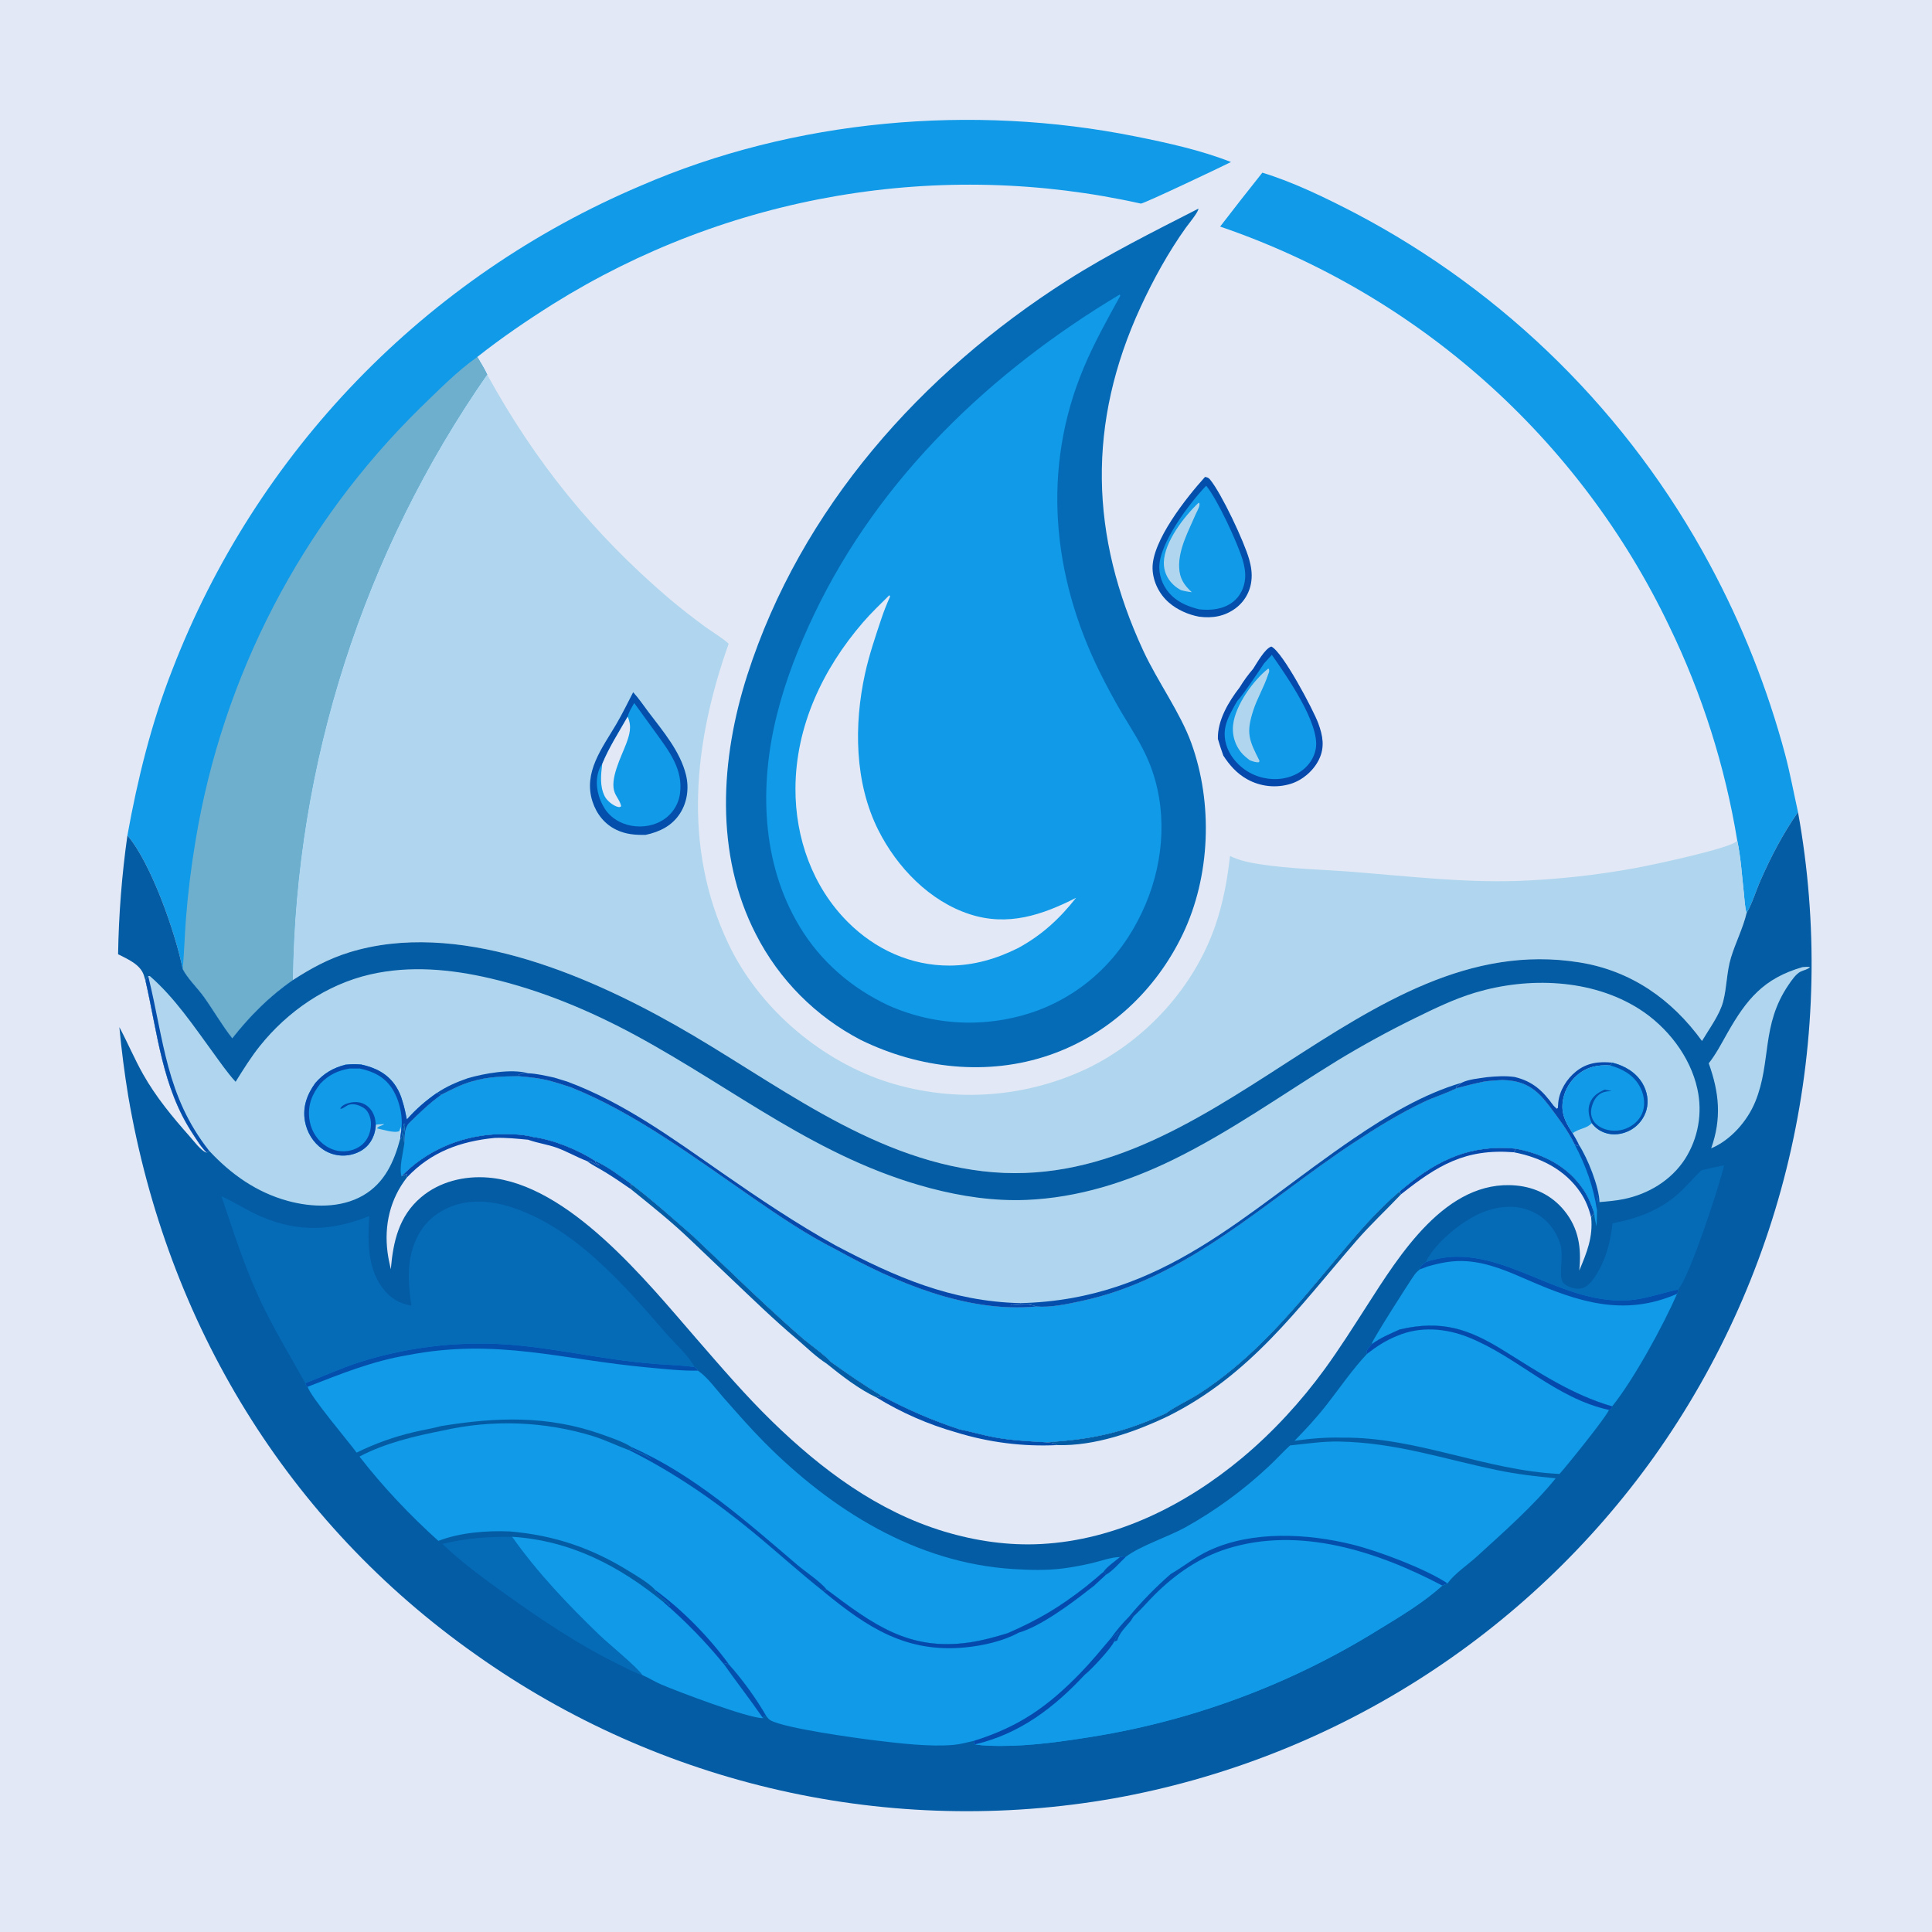 <?xml version="1.0" encoding="UTF-8"?> <svg xmlns="http://www.w3.org/2000/svg" xmlns:xlink="http://www.w3.org/1999/xlink" width="1024" height="1024"><path fill="#E2E8F5" d="M0 0L1024 0L1024 1024L0 1024L0 0Z"></path><path fill="#034FAB" d="M638.687 252.781C639.885 252.971 640.555 253.206 641.356 254.178C647.474 261.605 659.472 287.136 662.112 296.544C663.135 300.19 663.717 303.939 663.268 307.729Q663.209 308.266 663.124 308.8Q663.038 309.333 662.925 309.861Q662.812 310.39 662.672 310.911Q662.532 311.433 662.365 311.947Q662.199 312.461 662.007 312.966Q661.814 313.471 661.596 313.966Q661.379 314.46 661.136 314.943Q660.893 315.425 660.626 315.895Q660.359 316.364 660.068 316.82Q659.777 317.275 659.463 317.715Q659.15 318.155 658.814 318.578Q658.478 319.001 658.121 319.407Q657.764 319.813 657.387 320.199Q657.01 320.586 656.613 320.953Q656.217 321.32 655.802 321.667Q655.388 322.013 654.956 322.338C649.124 326.713 642.625 327.787 635.559 326.859C629.823 325.798 623.939 323.211 619.525 319.361C614.408 314.9 611.105 308.302 610.881 301.484C610.401 286.871 628.898 263.611 638.687 252.781Z"></path><path fill="#109AE7" d="M639.295 257.442C645.148 264.374 655.951 287.789 658.599 296.615C659.567 299.84 660.227 303.259 659.939 306.636C659.533 311.41 657.37 316.024 653.544 318.994C648.399 322.987 641.762 323.671 635.511 322.941C630.247 321.606 625.298 319.705 621.249 315.938C617.109 312.086 614.527 306.569 614.44 300.892C614.243 288.062 630.55 266.576 639.295 257.442Z"></path><path fill="#AFD6EE" d="M635.323 266.437C635.807 266.942 635.795 266.783 635.724 267.769C635.636 269.001 634.314 271.231 633.812 272.409C630.063 281.206 624.615 290.882 624.976 300.709C625.19 306.544 627.555 310.118 631.712 313.883C629.707 313.674 627.88 313.33 625.941 312.778C624.356 311.95 622.948 310.943 621.667 309.686C618.478 306.557 616.739 302.479 616.857 298.001C617.142 287.139 627.838 273.495 635.323 266.437Z"></path><path fill="#0449AB" d="M664.179 354.511C666.129 351.516 670.48 343.673 673.836 342.687C679.832 345.472 696.126 376.352 698.707 383.342C701.11 389.847 702.283 396.005 699.087 402.539C696.171 408.5 690.422 413.489 684.086 415.451Q683.372 415.67 682.649 415.852Q681.925 416.035 681.193 416.181Q680.461 416.326 679.722 416.435Q678.984 416.544 678.241 416.615Q677.498 416.686 676.752 416.72Q676.006 416.754 675.26 416.75Q674.514 416.746 673.768 416.705Q673.023 416.663 672.281 416.584Q671.539 416.505 670.801 416.389Q670.064 416.272 669.334 416.119Q668.603 415.966 667.881 415.776Q667.159 415.586 666.448 415.36Q665.737 415.133 665.038 414.872Q664.339 414.61 663.654 414.313Q662.969 414.017 662.3 413.686Q661.631 413.355 660.979 412.991C655.53 409.928 651.736 405.639 648.371 400.457C647.322 397.544 646.385 394.624 645.511 391.654C645.22 381.879 651.196 371.865 657.017 364.369C659.057 360.984 661.602 357.501 664.179 354.511Z"></path><path fill="#109AE7" d="M669.996 351.597L674.106 347.078C681.727 358.023 699.707 383.512 697.406 396.803C696.543 401.784 693.554 406.052 689.41 408.884C683.722 412.771 676.423 413.773 669.764 412.304Q669.091 412.158 668.425 411.978Q667.76 411.799 667.105 411.586Q666.45 411.373 665.806 411.127Q665.162 410.882 664.531 410.604Q663.901 410.327 663.285 410.018Q662.669 409.709 662.069 409.37Q661.47 409.03 660.888 408.661Q660.306 408.292 659.743 407.894Q659.181 407.496 658.639 407.071Q658.097 406.645 657.577 406.193Q657.057 405.74 656.561 405.263Q656.065 404.785 655.593 404.283Q655.121 403.78 654.675 403.255Q654.229 402.73 653.81 402.183Q653.391 401.636 653 401.069Q652.609 400.501 652.247 399.915C649.501 395.406 648.333 389.941 649.581 384.757C650.686 380.166 653.436 375.646 655.75 371.548C658.61 368.708 667.259 355.666 669.996 351.597Z"></path><path fill="#AFD6EE" d="M672.193 354.354L672.534 354.63C672.988 355.872 672.369 356.748 671.963 357.98C669.878 364.298 666.405 370.013 664.329 376.336C660.297 388.621 662.016 392.258 667.573 403.267L667.293 403.991C665.475 404.181 664.063 403.555 662.372 402.947C660.761 401.672 659.178 400.456 657.876 398.847Q657.562 398.463 657.269 398.064Q656.975 397.665 656.702 397.251Q656.429 396.838 656.177 396.411Q655.925 395.984 655.695 395.546Q655.464 395.107 655.257 394.657Q655.049 394.207 654.864 393.747Q654.679 393.287 654.518 392.819Q654.357 392.35 654.219 391.874Q654.081 391.398 653.968 390.915Q653.855 390.433 653.766 389.945Q653.677 389.458 653.613 388.966Q653.548 388.475 653.509 387.981Q653.47 387.487 653.455 386.992Q653.441 386.496 653.452 386.001Q653.462 385.505 653.498 385.011Q653.533 384.517 653.594 384.025C654.802 373.737 664.263 360.584 672.193 354.354Z"></path><path fill="#109AE7" d="M669.065 91.526C685.555 96.52 703.05 105.076 718.347 113.016Q722.057 114.965 725.731 116.983Q729.404 119.001 733.04 121.087Q736.675 123.173 740.271 125.326Q743.867 127.478 747.423 129.698Q750.979 131.917 754.492 134.202Q758.006 136.486 761.477 138.836Q764.948 141.185 768.374 143.599Q771.801 146.013 775.182 148.489Q778.563 150.966 781.898 153.505Q785.233 156.044 788.52 158.645Q791.807 161.245 795.045 163.906Q798.283 166.567 801.471 169.288Q804.659 172.009 807.797 174.788Q810.934 177.567 814.019 180.404Q817.104 183.242 820.136 186.135Q823.168 189.029 826.146 191.979Q829.123 194.928 832.046 197.933Q834.968 200.937 837.834 203.995Q840.701 207.053 843.51 210.164Q846.318 213.275 849.069 216.437Q851.82 219.599 854.512 222.812Q857.203 226.025 859.835 229.287Q862.466 232.549 865.037 235.86Q867.608 239.17 870.116 242.528Q872.625 245.885 875.071 249.289Q877.517 252.692 879.899 256.141Q882.282 259.589 884.6 263.081Q886.918 266.573 889.17 270.107Q891.423 273.642 893.61 277.217Q895.797 280.793 897.917 284.408Q900.037 288.024 902.09 291.678Q904.143 295.332 906.127 299.024Q912.585 311.013 918.335 323.357Q924.084 335.701 929.105 348.359Q934.127 361.018 938.403 373.946Q942.679 386.875 946.195 400.031C948.847 410.091 950.718 420.287 952.981 430.429C945.032 441.793 938.682 453.959 933.102 466.638C930.647 472.215 928.777 478.728 925.726 483.936C924.729 480.541 924.64 476.545 924.245 473.011C923.235 463.97 922.683 454.498 920.795 445.616Q919.587 438.236 918.112 430.904Q916.638 423.573 914.9 416.299Q913.161 409.026 911.161 401.82Q909.16 394.615 906.901 387.486Q904.641 380.357 902.125 373.315Q899.609 366.273 896.839 359.326Q894.07 352.379 891.052 345.537Q888.033 338.695 884.769 331.967Q882.564 327.353 880.246 322.795Q877.927 318.237 875.496 313.739Q873.065 309.24 870.523 304.803Q867.98 300.366 865.329 295.994Q862.677 291.621 859.917 287.316Q857.157 283.011 854.292 278.776Q851.426 274.541 848.456 270.378Q845.485 266.215 842.413 262.128Q839.34 258.041 836.167 254.031Q832.993 250.021 829.721 246.091Q826.449 242.161 823.08 238.314Q819.711 234.467 816.248 230.705Q812.784 226.943 809.228 223.268Q805.672 219.593 802.026 216.008Q798.38 212.422 794.646 208.928Q790.912 205.435 787.092 202.035Q783.272 198.635 779.369 195.332Q775.466 192.028 771.482 188.822Q767.498 185.617 763.435 182.511Q759.372 179.405 755.234 176.402Q751.095 173.398 746.884 170.498Q742.672 167.598 738.389 164.804Q734.106 162.01 729.755 159.323Q725.405 156.636 720.988 154.058Q716.572 151.48 712.093 149.013Q707.614 146.545 703.075 144.19Q698.536 141.835 693.94 139.593Q689.344 137.351 684.693 135.225Q680.043 133.098 675.341 131.087Q670.639 129.077 665.889 127.184Q661.139 125.291 656.343 123.517Q651.547 121.742 646.708 120.088Q657.752 105.701 669.065 91.526Z"></path><path fill="#109AE7" d="M67.526 442.809C72.925 412.903 80.22 383.257 91.352 354.934Q93.414 349.59 95.609 344.3Q97.803 339.01 100.13 333.776Q102.456 328.542 104.913 323.368Q107.37 318.194 109.955 313.084Q112.541 307.973 115.254 302.929Q117.966 297.884 120.805 292.909Q123.643 287.935 126.605 283.032Q129.567 278.13 132.651 273.304Q135.734 268.477 138.938 263.73Q142.142 258.982 145.463 254.316Q148.785 249.65 152.222 245.068Q155.66 240.487 159.211 235.993Q162.762 231.499 166.424 227.096Q170.087 222.692 173.858 218.382Q177.63 214.071 181.508 209.857Q185.386 205.642 189.369 201.526Q193.352 197.41 197.436 193.395Q201.521 189.38 205.704 185.468Q209.888 181.556 214.169 177.751Q218.449 173.945 222.823 170.248Q227.198 166.551 231.663 162.964Q236.129 159.378 240.683 155.904Q245.237 152.431 249.877 149.072Q254.516 145.714 259.238 142.473Q263.961 139.231 268.763 136.109Q273.564 132.988 278.443 129.987Q283.322 126.986 288.274 124.109Q293.226 121.231 298.249 118.478Q303.271 115.726 308.361 113.1Q313.451 110.474 318.606 107.976Q323.76 105.478 328.975 103.111Q334.19 100.743 339.463 98.506C420.817 63.185 515.319 54.904 602.012 72.352C618.886 75.748 636.386 79.562 652.444 85.882C647.219 88.511 607.037 107.607 604.711 107.913Q599.769 106.808 594.802 105.824Q589.835 104.84 584.846 103.976Q579.857 103.113 574.848 102.371Q569.839 101.63 564.813 101.01Q559.788 100.39 554.749 99.892Q549.709 99.395 544.66 99.02Q539.61 98.645 534.553 98.394Q529.495 98.141 524.434 98.013Q519.372 97.884 514.308 97.878Q509.245 97.872 504.182 97.989Q499.12 98.106 494.062 98.346Q489.004 98.587 483.954 98.95Q478.903 99.313 473.863 99.798Q468.823 100.284 463.796 100.892Q458.769 101.5 453.758 102.23Q448.748 102.96 443.756 103.812Q438.765 104.664 433.796 105.637Q428.826 106.609 423.882 107.702Q418.938 108.796 414.022 110.009Q409.106 111.222 404.221 112.554Q399.335 113.886 394.484 115.337Q389.633 116.787 384.818 118.356Q380.003 119.924 375.228 121.608Q370.453 123.293 365.72 125.093Q360.988 126.893 356.3 128.808Q351.612 130.723 346.973 132.751Q342.333 134.779 337.744 136.919Q333.155 139.059 328.619 141.31Q324.084 143.562 319.604 145.922Q315.125 148.283 310.704 150.752Q306.283 153.221 301.923 155.796Q297.564 158.372 293.268 161.053C279.448 169.755 265.779 179.043 252.972 189.189C254.751 192.26 256.731 195.334 258.212 198.555Q255.158 202.941 252.187 207.384Q249.216 211.826 246.327 216.323Q243.439 220.82 240.635 225.369Q237.831 229.919 235.112 234.52Q232.393 239.122 229.76 243.773Q227.127 248.424 224.581 253.123Q222.035 257.822 219.577 262.567Q217.119 267.313 214.749 272.104Q212.38 276.894 210.1 281.728Q207.82 286.562 205.631 291.437Q203.441 296.313 201.342 301.228Q199.244 306.143 197.237 311.097Q195.231 316.051 193.316 321.04Q191.402 326.03 189.581 331.055Q187.76 336.08 186.033 341.138Q184.306 346.195 182.673 351.284Q181.04 356.373 179.502 361.492Q177.964 366.61 176.522 371.756Q175.08 376.903 173.733 382.075Q172.387 387.247 171.137 392.443Q169.887 397.64 168.734 402.858Q167.581 408.077 166.525 413.316Q165.469 418.555 164.511 423.813Q163.553 429.071 162.693 434.346Q161.833 439.621 161.071 444.911Q160.309 450.201 159.645 455.504Q158.982 460.807 158.417 466.122Q157.853 471.436 157.387 476.76Q156.922 482.085 156.555 487.417Q156.189 492.749 155.921 498.086Q155.654 503.424 155.486 508.766Q155.318 514.108 155.25 519.452C142.795 528.045 132.454 538.483 123.118 550.314C117.614 543.384 113.129 535.438 107.956 528.233C104.583 523.536 99.414 518.683 96.846 513.619C93.034 494.478 80.036 457.351 67.526 442.809Z"></path><path fill="#6EAFCE" d="M96.846 513.619C97.617 504.912 97.867 496.163 98.514 487.446Q100.134 466.414 103.635 445.612Q104.302 441.556 105.049 437.513Q105.796 433.471 106.623 429.444Q107.45 425.417 108.356 421.407Q109.262 417.398 110.247 413.407Q111.232 409.416 112.296 405.445Q113.36 401.474 114.502 397.525Q115.644 393.576 116.864 389.65Q118.083 385.725 119.381 381.824Q120.678 377.923 122.052 374.049Q123.426 370.174 124.876 366.328Q126.326 362.481 127.852 358.664Q129.378 354.847 130.979 351.061Q132.58 347.274 134.255 343.52Q135.931 339.767 137.68 336.047Q139.43 332.326 141.252 328.642Q143.074 324.957 144.969 321.309Q146.864 317.661 148.831 314.051Q150.798 310.441 152.835 306.871Q154.873 303.3 156.98 299.771Q159.088 296.242 161.265 292.754Q163.442 289.267 165.687 285.824Q167.933 282.381 170.246 278.982Q172.559 275.584 174.938 272.232Q177.318 268.88 179.764 265.576Q182.209 262.271 184.719 259.016Q187.23 255.76 189.804 252.555Q192.378 249.35 195.015 246.196Q197.651 243.043 200.35 239.942Q203.049 236.841 205.808 233.794Q208.568 230.747 211.387 227.755Q214.206 224.763 217.083 221.827Q219.961 218.891 222.896 216.013C232.416 206.836 242.157 196.815 252.972 189.189C254.751 192.26 256.731 195.334 258.212 198.555Q255.158 202.941 252.187 207.384Q249.216 211.826 246.327 216.323Q243.439 220.82 240.635 225.369Q237.831 229.919 235.112 234.52Q232.393 239.122 229.76 243.773Q227.127 248.424 224.581 253.123Q222.035 257.822 219.577 262.567Q217.119 267.313 214.749 272.104Q212.38 276.894 210.1 281.728Q207.82 286.562 205.631 291.437Q203.441 296.313 201.342 301.228Q199.244 306.143 197.237 311.097Q195.231 316.051 193.316 321.04Q191.402 326.03 189.581 331.055Q187.76 336.08 186.033 341.138Q184.306 346.195 182.673 351.284Q181.04 356.373 179.502 361.492Q177.964 366.61 176.522 371.756Q175.08 376.903 173.733 382.075Q172.387 387.247 171.137 392.443Q169.887 397.64 168.734 402.858Q167.581 408.077 166.525 413.316Q165.469 418.555 164.511 423.813Q163.553 429.071 162.693 434.346Q161.833 439.621 161.071 444.911Q160.309 450.201 159.645 455.504Q158.982 460.807 158.417 466.122Q157.853 471.436 157.387 476.76Q156.922 482.085 156.555 487.417Q156.189 492.749 155.921 498.086Q155.654 503.424 155.486 508.766Q155.318 514.108 155.25 519.452C142.795 528.045 132.454 538.483 123.118 550.314C117.614 543.384 113.129 535.438 107.956 528.233C104.583 523.536 99.414 518.683 96.846 513.619Z"></path><path fill="#056BB7" d="M635.169 110.588C635.416 112.119 629.627 119.133 628.539 120.658C619.263 133.653 611.248 148.202 604.566 162.688C576.157 224.278 577.63 283.914 606.028 345.041C613.505 361.135 625.616 377.794 631.41 393.798C642.975 425.738 641.588 464.453 626.867 495.173C612.606 524.936 587.629 548.389 556.287 559.187C523.346 570.535 487.164 566.349 456.238 551.195Q454.017 550.042 451.841 548.803Q449.666 547.565 447.541 546.243Q445.415 544.921 443.342 543.518Q441.27 542.115 439.253 540.633Q437.236 539.151 435.278 537.591Q433.32 536.032 431.423 534.398Q429.527 532.764 427.696 531.058Q425.864 529.352 424.1 527.577Q422.336 525.801 420.642 523.958Q418.948 522.115 417.327 520.209Q415.706 518.302 414.159 516.333Q412.613 514.365 411.144 512.339Q409.675 510.312 408.286 508.23Q406.896 506.148 405.589 504.014Q404.281 501.88 403.057 499.696Q401.833 497.513 400.694 495.284C378.695 452.614 381.803 402.182 396.135 357.643C424.531 269.401 488.148 198.013 565.494 148.692C587.802 134.467 611.65 122.649 635.169 110.588Z"></path><path fill="#109AE7" d="M593.484 156.097L593.768 156.783C586.798 169.446 579.887 181.784 574.294 195.146C551.986 248.448 557.697 305.366 582.991 356.41Q588.251 367.034 594.222 377.275C599.482 386.113 605.202 394.628 609.092 404.203C618.866 428.257 617.204 455.558 607.202 479.242C596.439 504.731 577.596 524.594 551.725 534.909Q550.519 535.376 549.303 535.813Q548.086 536.25 546.859 536.658Q545.632 537.065 544.396 537.442Q543.159 537.818 541.914 538.165Q540.668 538.511 539.415 538.827Q538.161 539.142 536.9 539.427Q535.639 539.712 534.371 539.966Q533.104 540.219 531.83 540.442Q530.557 540.664 529.278 540.855Q528 541.046 526.717 541.206Q525.434 541.365 524.147 541.493Q522.861 541.621 521.572 541.718Q520.283 541.814 518.992 541.879Q517.7 541.943 516.408 541.976Q515.116 542.009 513.823 542.01Q512.53 542.011 511.238 541.98Q509.945 541.95 508.654 541.887Q507.363 541.825 506.074 541.731Q504.784 541.636 503.498 541.511Q502.211 541.385 500.928 541.227Q499.645 541.07 498.366 540.881Q497.087 540.692 495.813 540.472Q494.539 540.251 493.271 540Q492.003 539.748 490.742 539.466Q489.48 539.183 488.226 538.87Q486.972 538.556 485.726 538.212Q484.48 537.868 483.242 537.493Q482.005 537.118 480.778 536.713Q479.55 536.308 478.333 535.873Q477.115 535.438 475.909 534.973Q474.703 534.508 473.508 534.013Q472.314 533.519 471.132 532.995C451.457 523.861 434.954 509.648 423.733 490.973C403.374 457.089 402.437 415.789 411.893 378.366C416.566 359.872 423.396 342.574 431.614 325.39C466.159 253.158 525.433 196.812 593.484 156.097Z"></path><path fill="#E2E8F5" d="M471.369 315.475L471.763 316.187C470.079 319.957 468.54 323.746 467.233 327.665C464.013 337.315 460.687 347.066 458.499 357.006C452.537 384.087 452.901 414.914 465.555 440.026C475.491 459.745 492.701 477.683 514.079 484.586C534.18 491.077 552.252 485.064 570.35 475.846C561.635 486.964 552.123 495.683 539.638 502.478C528.239 508.182 516.201 511.72 503.394 511.78C482.771 511.876 463.873 503.209 449.388 488.73C430.655 470.005 421.491 444.125 421.604 417.879C421.746 384.9 436.038 354.625 457.347 329.926C461.722 324.854 466.621 320.194 471.369 315.475Z"></path><path fill="#AFD6EE" d="M258.212 198.555C283.76 244.991 314.193 282.64 354.503 317.121Q363.833 324.968 373.676 332.162C377.777 335.113 382.471 337.821 386.205 341.191C367.668 393.355 361.623 448.853 386.055 500.21C401.834 533.377 432.831 560.33 467.335 572.493Q468.99 573.059 470.657 573.585Q472.325 574.111 474.005 574.596Q475.685 575.082 477.376 575.527Q479.067 575.971 480.769 576.375Q482.47 576.779 484.181 577.141Q485.891 577.504 487.61 577.825Q489.329 578.146 491.055 578.426Q492.781 578.706 494.514 578.943Q496.246 579.181 497.984 579.377Q499.722 579.573 501.464 579.727Q503.205 579.881 504.951 579.992Q506.696 580.104 508.443 580.174Q510.19 580.243 511.939 580.271Q513.687 580.298 515.436 580.283Q517.184 580.268 518.932 580.211Q520.68 580.154 522.426 580.055Q524.172 579.956 525.915 579.814Q527.657 579.673 529.397 579.489Q531.136 579.306 532.87 579.08Q534.604 578.855 536.332 578.588Q538.06 578.32 539.781 578.012Q541.502 577.703 543.216 577.352Q544.929 577.002 546.633 576.61Q548.337 576.219 550.032 575.786Q551.726 575.353 553.409 574.88Q555.093 574.406 556.764 573.893Q558.435 573.379 560.094 572.824Q561.753 572.27 563.397 571.676Q565.042 571.082 566.672 570.448Q568.302 569.815 569.916 569.142Q571.53 568.469 573.127 567.758Q574.724 567.046 576.304 566.296C607.388 551.273 632.999 523.126 644.197 490.411C648.317 478.375 650.521 466.298 651.925 453.688C656.746 456.061 662.149 457.189 667.424 458.011C684.021 460.599 701.222 460.839 717.989 462.183C746.502 464.469 774.846 467.776 803.517 466.95Q819.348 466.393 835.098 464.692Q850.847 462.99 866.432 460.153C874.058 458.81 918.034 449.551 920.795 445.616C922.683 454.498 923.235 463.97 924.245 473.011C924.64 476.545 924.729 480.541 925.726 483.936C923.859 491.858 919.864 499.633 917.465 507.515C915.103 515.273 915.305 523.193 913.305 530.839C911.466 537.873 905.822 545.435 902.089 551.727C886.068 529.652 864.565 514.531 837.292 510.117C720.924 491.283 642.768 635.13 520.931 620.778C459.492 613.541 410.344 573.008 358.239 543.498C309.323 515.794 241.741 487.257 185.035 504.798C174.179 508.156 164.729 513.309 155.25 519.452Q155.318 514.108 155.486 508.766Q155.654 503.424 155.921 498.086Q156.189 492.749 156.555 487.417Q156.922 482.085 157.387 476.76Q157.853 471.436 158.417 466.122Q158.982 460.807 159.645 455.504Q160.309 450.201 161.071 444.911Q161.833 439.621 162.693 434.346Q163.553 429.071 164.511 423.813Q165.469 418.555 166.525 413.316Q167.581 408.077 168.734 402.858Q169.887 397.639 171.137 392.443Q172.387 387.247 173.733 382.075Q175.08 376.903 176.522 371.756Q177.964 366.61 179.502 361.492Q181.04 356.373 182.673 351.284Q184.306 346.195 186.033 341.138Q187.76 336.08 189.581 331.055Q191.402 326.03 193.316 321.04Q195.231 316.051 197.237 311.097Q199.244 306.143 201.342 301.228Q203.441 296.313 205.631 291.437Q207.82 286.562 210.1 281.728Q212.38 276.894 214.749 272.104Q217.119 267.313 219.577 262.567Q222.035 257.822 224.581 253.123Q227.127 248.424 229.76 243.773Q232.393 239.122 235.112 234.52Q237.831 229.919 240.635 225.369Q243.439 220.82 246.327 216.323Q249.216 211.826 252.187 207.384Q255.158 202.941 258.212 198.555Z"></path><path fill="#034FAB" d="M335.595 366.896C338.522 370.104 341.054 373.883 343.679 377.359C351.311 387.465 360.556 398.225 363.598 410.78C365.251 417.6 364.295 425.043 360.505 431.006C356.273 437.665 349.656 440.92 342.197 442.5C336.723 442.603 331.78 442.243 326.722 439.829C320.452 436.837 316.17 431.4 314.045 424.864C308.985 409.305 319.286 396.381 326.69 383.742C329.891 378.277 332.682 372.521 335.595 366.896Z"></path><path fill="#109AE7" d="M336.159 372.603L347.599 388.384C354.629 398.156 362.198 407.792 360.404 420.66Q360.336 421.158 360.242 421.652Q360.148 422.145 360.03 422.633Q359.911 423.122 359.767 423.603Q359.623 424.085 359.455 424.558Q359.287 425.032 359.095 425.496Q358.903 425.961 358.687 426.414Q358.471 426.868 358.233 427.31Q357.994 427.753 357.733 428.182Q357.472 428.612 357.189 429.027Q356.907 429.443 356.603 429.843Q356.3 430.243 355.976 430.628Q355.652 431.012 355.309 431.38Q354.967 431.747 354.605 432.096Q354.244 432.445 353.865 432.776Q353.487 433.106 353.092 433.417Q352.696 433.727 352.286 434.017C347.209 437.634 340.671 438.761 334.591 437.648C328.944 436.614 323.723 433.571 320.571 428.689C317.184 423.442 315.44 416.645 316.789 410.471C317.244 408.386 317.883 406.614 319.177 404.903C322.731 396.241 328.047 387.983 332.675 379.838C333.32 377.246 334.864 374.921 336.159 372.603Z"></path><path fill="#E2E8F5" d="M332.675 379.838C334.997 385.003 333.74 389.33 331.813 394.428C329.29 401.104 322.95 413.152 325.851 420.199C326.844 422.612 328.792 424.765 329.227 427.358C328.368 427.882 328.282 427.87 327.327 427.628C324.926 427.019 321.696 424.358 320.572 422.17C317.778 416.731 318.51 410.731 319.177 404.903C322.731 396.241 328.047 387.983 332.675 379.838Z"></path><path fill="#045CA4" d="M952.981 430.429Q953.98 435.953 954.842 441.5Q955.704 447.047 956.427 452.613Q957.15 458.18 957.735 463.763Q958.319 469.346 958.764 474.942Q959.21 480.538 959.516 486.143Q959.821 491.748 959.988 497.359Q960.154 502.97 960.18 508.584Q960.207 514.197 960.093 519.809Q959.98 525.422 959.727 531.03Q959.474 536.637 959.081 542.237Q958.689 547.837 958.157 553.425Q957.625 559.013 956.954 564.587Q956.284 570.16 955.474 575.715Q954.665 581.27 953.717 586.803Q952.77 592.336 951.685 597.843Q950.6 603.351 949.379 608.83Q948.157 614.309 946.799 619.756Q945.442 625.203 943.949 630.614Q942.456 636.026 940.829 641.398Q939.202 646.771 937.441 652.101Q935.681 657.431 933.788 662.716Q931.896 668.001 929.872 673.237Q927.849 678.473 925.695 683.657Q923.542 688.841 921.26 693.97Q918.979 699.099 916.57 704.17Q914.161 709.24 911.627 714.249Q909.093 719.258 906.435 724.202Q903.777 729.147 900.997 734.023Q898.216 738.9 895.316 743.706Q892.415 748.512 889.395 753.244Q886.375 757.976 883.239 762.631Q880.102 767.287 876.851 771.863Q873.695 776.286 870.434 780.631Q867.172 784.976 863.806 789.241Q860.44 793.506 856.972 797.688Q853.505 801.87 849.937 805.968Q846.368 810.065 842.702 814.075Q839.036 818.084 835.275 822.004Q831.513 825.924 827.657 829.752Q823.801 833.58 819.854 837.314Q815.907 841.047 811.871 844.684Q807.835 848.321 803.712 851.86Q799.589 855.398 795.382 858.836Q791.175 862.273 786.886 865.608Q782.597 868.943 778.229 872.173Q773.86 875.404 769.415 878.527Q764.969 881.651 760.45 884.667Q755.93 887.682 751.339 890.587Q746.748 893.492 742.088 896.285Q737.428 899.079 732.702 901.759Q727.976 904.438 723.186 907.003Q718.397 909.568 713.547 912.016Q708.696 914.465 703.788 916.795Q698.881 919.125 693.918 921.336Q688.955 923.547 683.94 925.637Q678.925 927.728 673.861 929.696Q668.797 931.664 663.687 933.51Q658.577 935.355 653.424 937.077Q648.271 938.798 643.077 940.394Q637.884 941.991 632.654 943.461Q627.424 944.931 622.159 946.274Q616.895 947.618 611.599 948.833Q606.304 950.049 600.981 951.136Q595.658 952.224 590.31 953.182Q584.837 954.144 579.341 954.971Q573.846 955.798 568.332 956.489Q562.818 957.18 557.289 957.734Q551.759 958.288 546.218 958.705Q540.676 959.123 535.126 959.403Q529.576 959.683 524.021 959.826Q518.465 959.969 512.908 959.974Q507.351 959.98 501.795 959.848Q496.24 959.716 490.689 959.447Q485.138 959.178 479.596 958.772Q474.054 958.366 468.523 957.823Q462.993 957.279 457.477 956.6Q451.962 955.92 446.465 955.104Q440.968 954.288 435.493 953.337Q430.018 952.385 424.568 951.299Q419.118 950.213 413.696 948.992Q408.275 947.771 402.885 946.416Q397.496 945.062 392.141 943.574Q386.787 942.087 381.471 940.468Q376.155 938.848 370.881 937.098Q365.606 935.348 360.377 933.468Q355.147 931.588 349.966 929.579Q344.784 927.57 339.654 925.434Q334.524 923.298 329.448 921.036Q324.373 918.773 319.354 916.386Q314.336 913.999 309.378 911.488Q304.42 908.978 299.526 906.346Q294.632 903.713 289.804 900.961Q284.977 898.208 280.219 895.337Q275.46 892.466 270.775 889.479Q266.089 886.491 261.479 883.388Q256.868 880.286 252.336 877.07C152.093 806.531 88.619 701.419 67.984 581.04Q64.988 562.805 63.264 544.407C67.651 552.617 71.249 561.218 75.822 569.338C82.647 581.457 91.504 592.137 100.699 602.507C102.711 604.776 106.425 609.763 109.179 610.801C109.322 610.855 109.476 610.873 109.625 610.908C106.75 608.272 104.263 604.106 102.117 600.838C85.959 576.239 83.559 547.824 77.138 519.914C76.859 518.897 76.572 517.869 76.236 516.869C74.289 511.075 67.632 508.337 62.587 505.77Q63.105 474.136 67.526 442.809C80.036 457.351 93.034 494.478 96.846 513.619C99.414 518.683 104.583 523.536 107.956 528.233C113.129 535.438 117.614 543.384 123.118 550.314C132.454 538.483 142.795 528.045 155.25 519.452C164.729 513.309 174.179 508.156 185.035 504.798C241.741 487.257 309.323 515.794 358.239 543.498C410.344 573.008 459.492 613.541 520.931 620.778C642.768 635.13 720.924 491.283 837.292 510.117C864.565 514.531 886.068 529.652 902.089 551.727C905.822 545.435 911.466 537.873 913.305 530.839C915.305 523.193 915.103 515.273 917.465 507.515C919.864 499.633 923.859 491.858 925.726 483.936C928.777 478.728 930.647 472.215 933.102 466.638C938.682 453.959 945.032 441.793 952.981 430.429Z"></path><path fill="#AFD6EE" d="M955.371 512.587C956.767 512.448 957.989 512.36 959.393 512.559C958.073 513.902 956.116 514.15 954.436 514.945C951.928 516.131 949.557 519.658 948.003 521.934C933.32 543.442 939.007 562.645 930.348 583.892C926.174 594.136 917.313 604.326 906.959 608.631C912.555 592.859 911.257 579.116 905.659 563.573C909.475 558.774 912.373 553.142 915.387 547.821C925.704 529.605 934.746 518.539 955.371 512.587Z"></path><path fill="#056BB7" d="M234.509 818.317C246.988 815.24 258.601 814.458 271.417 814.526C284.662 833.354 301.004 850.497 317.545 866.449C322.428 871.158 337.741 883.624 340.525 887.869C335.951 886.404 331.519 883.975 327.222 881.844C306.322 871.474 287.43 858.835 268.515 845.313C256.891 837.004 244.813 828.231 234.509 818.317Z"></path><path fill="#109AE7" d="M271.417 814.526C302.365 816.48 328.3 829.946 351.885 849.331Q360.522 856.781 368.476 864.956Q376.431 873.132 383.641 881.97L384.61 881.465L386.374 882.186C393.572 890.185 400.974 900.426 406.311 909.768L404.691 909.379L404.427 910.654C396.813 910.85 358.772 896.385 350.33 892.759C346.968 891.314 343.888 889.283 340.525 887.869C337.741 883.624 322.428 871.158 317.545 866.449C301.004 850.497 284.662 833.354 271.417 814.526Z"></path><path fill="#034FAB" d="M383.641 881.97L384.61 881.465L386.374 882.186C393.572 890.185 400.974 900.426 406.311 909.768L404.691 909.379L404.427 910.654C397.705 900.936 390.456 891.616 383.641 881.97Z"></path><path fill="#056BB7" d="M901.825 620.249Q907.771 618.814 913.781 617.681C911.402 628.192 895.534 676.757 889.435 683.464C878.362 685.803 870.009 689.524 858.154 689.294C821.336 688.577 791.645 656.599 755.707 668.899C760.941 658.119 776.407 645.682 787.83 641.8C796.228 638.947 804.896 638.571 813.022 642.623C819.959 646.082 824.582 652.02 826.925 659.303C828.986 665.708 826.176 674.503 827.901 678.818C828.438 680.16 829.665 681.008 830.918 681.64C833.373 682.878 836.31 683.516 838.991 682.652C843.427 681.221 847.465 673.562 849.322 669.521C852.376 662.875 853.818 655.634 854.68 648.404C868.556 645.7 880.96 641.054 891.326 631.053C894.939 627.568 898.175 623.706 901.825 620.249Z"></path><path fill="#109AE7" d="M755.707 668.899C791.645 656.599 821.336 688.577 858.154 689.294C870.009 689.524 878.362 685.803 889.435 683.464C889.31 684.229 889.3 685.093 888.883 685.754C881.544 702.55 865.91 731.241 854.458 745.425C833.136 739.195 815.641 727.463 797.028 715.878C778.143 704.125 763.836 699.563 741.851 704.66C736.871 706.937 731.59 709.105 727.174 712.381C727.189 712.206 727.184 712.027 727.219 711.854C727.626 709.857 746.829 679.676 749.739 675.607C750.499 674.545 751.433 673.677 752.429 672.844C752.883 670.743 754.054 670.121 755.707 668.899Z"></path><path fill="#034FAB" d="M755.707 668.899C791.645 656.599 821.336 688.577 858.154 689.294C870.009 689.524 878.362 685.803 889.435 683.464C889.31 684.229 889.3 685.093 888.883 685.754C860.711 698.072 836.414 690.016 809.962 678.502C799.532 673.962 789.112 669.351 777.608 668.485C770.296 667.934 763.602 669.239 756.606 671.267L752.429 672.844C752.883 670.743 754.054 670.121 755.707 668.899Z"></path><path fill="#109AE7" d="M741.851 704.66C763.836 699.563 778.143 704.125 797.028 715.878C815.641 727.463 833.136 739.195 854.458 745.425L854.241 746.448L852.766 747.281C851.487 750.913 830.159 777.299 826.575 781.222C787.419 779.418 750.581 761.446 711.187 761.989C702.816 761.753 694.413 762.47 686.133 763.655C692.058 757.582 697.877 751.29 703.105 744.601C710.153 735.584 716.733 725.871 724.593 717.533C724.5 717.286 724.361 717.051 724.315 716.791C724.077 715.458 726.327 713.358 727.174 712.381C731.59 709.105 736.871 706.937 741.851 704.66Z"></path><path fill="#0449AB" d="M741.851 704.66C763.836 699.563 778.143 704.125 797.028 715.878C815.641 727.463 833.136 739.195 854.458 745.425L854.241 746.448L852.766 747.281C824.324 741.042 804.357 719.221 778.37 708.817C766.277 703.976 752.625 702.817 740.453 708.073C734.591 710.366 729.562 713.697 724.593 717.533C724.5 717.286 724.361 717.051 724.315 716.791C724.077 715.458 726.327 713.358 727.174 712.381C731.59 709.105 736.871 706.937 741.851 704.66Z"></path><path fill="#056BB7" d="M117.382 634.04C124.574 637.323 131.183 641.739 138.492 644.851C158.376 653.315 175.967 652.463 195.669 644.534C195.038 657.445 194.476 671.051 202.361 682.125C206.398 687.795 211.308 690.852 218.063 692.042C216.631 682.266 215.685 672.198 218.49 662.578C221.262 653.07 226.466 645.943 235.282 641.249C246.27 635.4 258.878 636.012 270.452 639.665C304.422 650.388 330.518 680.792 353.044 706.735C357.814 712.228 364.737 718.153 368.11 724.563C361.414 723.604 354.509 723.448 347.758 722.948Q336.721 722.03 325.754 720.484C308.824 718.08 291.964 714.799 274.944 713.114Q269.682 712.602 264.401 712.352Q259.121 712.103 253.834 712.117Q248.547 712.131 243.268 712.409Q237.989 712.687 232.73 713.228Q227.471 713.768 222.246 714.571Q217.02 715.373 211.841 716.435Q206.662 717.497 201.543 718.816Q196.423 720.134 191.376 721.707C181.284 724.941 171.683 729.26 161.83 733.114C153.749 718.521 145.066 704.382 137.971 689.247C129.596 671.38 123.673 652.697 117.382 634.04Z"></path><path fill="#109AE7" d="M161.83 733.114C171.683 729.26 181.284 724.941 191.376 721.707Q196.423 720.134 201.543 718.816Q206.662 717.497 211.841 716.435Q217.02 715.373 222.246 714.571Q227.471 713.768 232.73 713.228Q237.989 712.687 243.268 712.409Q248.547 712.131 253.834 712.117Q259.121 712.103 264.401 712.352Q269.682 712.602 274.944 713.114C291.964 714.799 308.824 718.08 325.754 720.484Q336.721 722.03 347.758 722.948C354.509 723.448 361.414 723.604 368.11 724.563C368.884 725.168 369.657 725.486 369.892 726.464C370.135 726.636 370.382 726.804 370.623 726.98C375.331 730.434 379.522 736.289 383.424 740.71C390.534 748.765 397.586 756.872 405.162 764.498C440.833 800.402 485.578 828.443 537.133 831.632C545.662 832.159 554.678 832.412 563.154 831.336C568.389 830.671 573.51 829.686 578.652 828.514C583.067 827.507 589.228 825.192 593.665 825.276C591.116 827.463 586.725 830.382 584.924 833.091C581.827 835.725 578.758 838.407 575.578 840.94C561.425 851.971 550.656 858.39 534.079 865.641C527.42 867.674 520.779 869.514 513.872 870.525C481.542 875.257 462.487 860.755 438.125 842.494L436.567 843.592C423.689 833.442 411.555 822.342 398.89 811.927C378.453 795.122 357.232 780.533 333.582 768.696L333.975 768.135C334.924 768.273 334.602 768.133 335.363 768.562C338.277 770.207 342.173 771.199 344.742 773.177C344.975 773.356 345.202 773.546 345.432 773.73C344.193 772.3 342.289 770.867 340.455 770.338C338.559 769.79 336.806 768.726 335.067 767.807L334.814 767.036C330.17 764.098 323.957 762.034 318.755 760.188C290.343 750.104 263.049 751.069 233.78 755.857C229.12 757.115 224.214 757.895 219.501 759.026Q211.591 760.855 203.945 763.587Q196.299 766.319 189.021 769.917C184.623 763.906 164.286 739.962 163.087 735.009C162.102 734.3 162.133 734.295 161.83 733.114Z"></path><path fill="#034FAB" d="M334.814 767.036C367.954 781.694 395.395 806.237 422.668 829.488C426.819 833.026 435.01 838.43 438.125 842.494L436.567 843.592C423.689 833.442 411.555 822.342 398.89 811.927C378.453 795.122 357.232 780.533 333.582 768.696L333.975 768.135C334.924 768.273 334.602 768.133 335.363 768.562C338.277 770.207 342.173 771.199 344.742 773.177C344.975 773.356 345.202 773.546 345.432 773.73C344.193 772.3 342.289 770.867 340.455 770.338C338.559 769.79 336.806 768.726 335.067 767.807L334.814 767.036Z"></path><path fill="#034FAB" d="M161.83 733.114C171.683 729.26 181.284 724.941 191.376 721.707Q196.423 720.134 201.543 718.816Q206.662 717.497 211.841 716.435Q217.02 715.373 222.246 714.571Q227.471 713.768 232.73 713.228Q237.989 712.687 243.268 712.409Q248.547 712.131 253.834 712.117Q259.121 712.103 264.401 712.352Q269.682 712.602 274.944 713.114C291.964 714.799 308.824 718.08 325.754 720.484Q336.721 722.03 347.758 722.948C354.509 723.448 361.414 723.604 368.11 724.563C368.884 725.168 369.657 725.486 369.892 726.464C361.35 726.652 352.415 725.592 343.903 724.828C297.862 720.698 263.251 709.054 216.062 718.258C197.391 721.388 180.609 728.174 163.087 735.009C162.102 734.3 162.133 734.295 161.83 733.114Z"></path><path fill="#E2E8F5" d="M261.405 601.283C268.521 601.069 275.823 600.836 282.766 602.672C293.442 604.067 306.509 609.483 315.507 615.324C322.188 618.304 328.351 623.142 334.306 627.34C345.873 636.167 356.358 645.538 367.279 655.087L387.173 674.01C399.878 686.233 412.617 698.245 425.946 709.794C429.076 712.412 438.143 718.989 440.088 721.607C449.008 728.011 457.908 734.163 467.342 739.795C480.844 747.087 494.12 752.814 508.679 757.618C514.905 758.811 520.98 760.685 527.227 761.822C536.13 763.443 545.253 763.885 554.273 764.416C578.697 762.982 595.493 759.31 617.945 749.088C622.11 745.861 630.376 741.974 635.334 738.803C647.665 730.916 659.041 721.265 669.434 710.987C683.4 697.176 695.832 681.908 708.454 666.89C718.913 654.445 729.538 641.758 742.051 631.303Q743.361 630.191 744.688 629.101C762.715 614.309 779.901 606.493 803.516 608.811C817.921 611.614 830.823 617.971 839.226 630.464C841.848 634.362 843.502 638.46 844.972 642.894C844.397 643.668 843.701 644.432 843.353 645.333C844.38 655.764 841.027 663.979 837.042 673.409C838.241 661.564 836.805 651.088 829.068 641.602C822.603 633.675 813.677 629.272 803.53 628.342C766.373 624.937 741.62 665.439 724.276 692.412C717.108 703.56 709.983 714.836 702.186 725.557C689.683 742.75 674.641 759.131 658.307 772.752C628.277 797.793 591.442 816.254 551.878 818.362C534.471 819.289 517.153 816.76 500.498 811.75C465.261 801.149 435.419 778.869 409.351 753.493C395.151 739.67 382.092 724.453 369.103 709.5C342.589 678.979 301.518 627.715 258.891 624.151C246.141 623.085 232.932 626.251 223.071 634.668C211.39 644.639 208.39 658.089 207.134 672.723C206.432 669.757 205.801 666.758 205.408 663.734C203.543 649.357 206.784 635.441 215.713 624.044C215.786 623.124 215.907 622.94 215.496 622.076C214.778 622.623 214.23 623.065 213.35 623.331C213.166 623.387 212.975 623.421 212.788 623.466C225.477 610.213 243.189 602.491 261.405 601.283Z"></path><path fill="#034FAB" d="M310.939 615.322C313.468 614.996 315.164 617.287 317.716 617.756C316.863 616.179 315.673 617.368 315.507 615.324C322.188 618.304 328.351 623.142 334.306 627.34C334.526 628.502 334.83 629.163 334.424 630.307C329.875 627.137 325.304 624.045 320.575 621.15C317.397 619.204 313.936 617.516 310.939 615.322Z"></path><path fill="#034FAB" d="M803.516 608.811C817.921 611.614 830.823 617.971 839.226 630.464C841.848 634.362 843.502 638.46 844.972 642.894C844.397 643.668 843.701 644.432 843.353 645.333C842.175 640.546 840.471 636.199 837.717 632.094C829.508 619.862 816.4 613.399 802.29 610.715L803.516 608.811Z"></path><path fill="#0449AB" d="M742.051 631.303Q743.361 630.191 744.688 629.101C762.715 614.309 779.901 606.493 803.516 608.811L802.29 610.715C776.622 608.727 761.979 617.605 742.582 632.999C741.841 632.008 742.027 632.571 742.051 631.303Z"></path><path fill="#034FAB" d="M467.342 739.795C480.844 747.087 494.12 752.814 508.679 757.618C514.905 758.811 520.98 760.685 527.227 761.822C536.13 763.443 545.253 763.885 554.273 764.416C556.52 764.612 558.3 764.622 560.225 765.936Q556.854 766.098 553.479 766.114Q550.105 766.129 546.733 765.999Q543.36 765.868 539.997 765.592Q536.633 765.315 533.285 764.893Q529.937 764.471 526.61 763.905Q523.283 763.338 519.984 762.628Q516.685 761.918 513.42 761.065Q510.154 760.213 506.929 759.22Q501.353 757.642 495.898 755.686Q490.442 753.731 485.133 751.407Q479.824 749.084 474.686 746.404Q469.548 743.723 464.605 740.698C465.465 740.258 466.414 740.057 467.342 739.795Z"></path><path fill="#0449AB" d="M261.405 601.283C268.521 601.069 275.823 600.836 282.766 602.672C293.442 604.067 306.509 609.483 315.507 615.324C315.673 617.368 316.863 616.179 317.716 617.756C315.164 617.287 313.468 614.996 310.939 615.322C305.522 613.218 300.423 610.235 294.945 608.268C290.324 606.608 285.382 605.934 280.744 604.363L279.921 604.08C273.98 603.54 268.181 602.888 262.202 603.115C244.053 604.909 228.428 610.522 215.713 624.044C215.786 623.124 215.907 622.94 215.496 622.076C214.778 622.623 214.23 623.065 213.35 623.331C213.166 623.387 212.975 623.421 212.788 623.466C225.477 610.213 243.189 602.491 261.405 601.283Z"></path><path fill="#045CA4" d="M334.306 627.34C345.873 636.167 356.358 645.538 367.279 655.087L387.173 674.01C399.878 686.233 412.617 698.245 425.946 709.794C429.076 712.412 438.143 718.989 440.088 721.607C449.008 728.011 457.908 734.163 467.342 739.795C466.414 740.057 465.465 740.258 464.605 740.698C455.343 736.377 445.993 729.111 438.059 722.703C432.645 719.239 427.691 714.377 422.838 710.171C410.058 699.423 398.089 687.706 385.97 676.227L366.211 657.412C356.126 647.697 345.305 639.095 334.424 630.307C334.83 629.163 334.526 628.502 334.306 627.34Z"></path><path fill="#045CA4" d="M742.051 631.303C742.027 632.571 741.841 632.008 742.582 632.999C734.726 641.294 726.396 649.017 718.89 657.674C687.835 693.486 662.796 728.794 619.122 750.593C601.283 759.099 580.267 766.516 560.225 765.936C558.3 764.622 556.52 764.612 554.273 764.416C578.697 762.982 595.493 759.31 617.945 749.088C622.11 745.861 630.376 741.974 635.334 738.803C647.665 730.916 659.041 721.265 669.434 710.987C683.4 697.176 695.832 681.908 708.454 666.89C718.913 654.445 729.538 641.758 742.051 631.303Z"></path><path fill="#109AE7" d="M274.931 570.415C280.617 570.867 286.208 571.489 291.738 572.935C295.352 573.961 298.925 575.029 302.474 576.261C336.157 589.594 368.456 613.816 398.37 634.449C412.693 644.327 427.455 654.38 443.014 662.228C474.562 679.714 512.417 695.963 549.345 692.48C556.77 693.096 565.433 691.23 572.724 689.687C629.539 677.663 670.832 636.375 717.644 605.589C729.508 597.786 741.687 590.238 754.521 584.122C759.987 581.517 765.872 579.777 771.285 577.132L772.005 576.775C776.868 575.479 781.703 574.256 786.639 573.258C789.883 572.786 793.108 572.6 796.38 572.43C804.802 572.686 811.039 574.884 816.959 581.175C818.491 582.803 819.872 584.558 821.247 586.318C826.002 592.713 831.118 599.315 834.568 606.516L835.99 607.228L836.926 606.866C841.443 613.821 847.472 628.723 847.79 637.132L847.183 636.975C846.949 635.853 846.474 634.473 846.572 633.341L846.183 633.553L846.247 633.335C846.474 636.173 846.868 638.796 846.454 641.627C846.402 644.434 846.397 647.245 846.153 650.043C845.702 647.723 845.022 645.257 844.972 642.894C843.502 638.46 841.848 634.362 839.226 630.464C830.823 617.971 817.921 611.614 803.516 608.811C779.901 606.493 762.715 614.309 744.688 629.101Q743.361 630.192 742.051 631.303C729.538 641.758 718.913 654.445 708.454 666.89C695.832 681.908 683.4 697.176 669.434 710.987C659.041 721.265 647.665 730.916 635.334 738.803C630.376 741.974 622.11 745.861 617.945 749.088C595.493 759.31 578.697 762.982 554.273 764.416C545.253 763.885 536.13 763.443 527.227 761.822C520.98 760.685 514.905 758.811 508.679 757.618C494.12 752.814 480.844 747.087 467.342 739.795C457.908 734.163 449.008 728.011 440.088 721.607C438.143 718.989 429.076 712.412 425.946 709.794C412.617 698.245 399.878 686.233 387.173 674.01L367.279 655.087C356.358 645.538 345.873 636.167 334.306 627.34C328.351 623.142 322.188 618.304 315.507 615.324C306.509 609.483 293.442 604.067 282.766 602.672C275.823 600.836 268.521 601.069 261.405 601.283C243.189 602.491 225.477 610.213 212.788 623.466C211.503 618.843 213.62 611.049 214.295 606.163C214.468 602.512 214.183 598.235 216.703 595.331C222.324 589.887 227.424 584.808 233.864 580.244C239.31 577.489 244.314 574.821 250.213 573.159C258.472 570.694 266.391 570.493 274.931 570.415Z"></path><path fill="#034FAB" d="M836.926 606.866C841.443 613.821 847.472 628.723 847.79 637.132L847.183 636.975C846.949 635.853 846.474 634.473 846.572 633.341L846.183 633.553L846.247 633.335C846.474 636.173 846.868 638.796 846.454 641.627C844.645 629.114 840.476 617.672 834.568 606.516L835.99 607.228L836.926 606.866Z"></path><path fill="#109AE7" d="M234.758 758.212Q237.214 757.656 239.688 757.18Q242.161 756.703 244.648 756.308Q247.136 755.913 249.635 755.598Q252.134 755.284 254.641 755.051Q257.149 754.818 259.663 754.667Q262.178 754.516 264.695 754.446Q267.213 754.377 269.732 754.39Q272.25 754.402 274.767 754.497Q277.284 754.591 279.796 754.767Q282.309 754.944 284.814 755.201Q287.32 755.459 289.815 755.799Q292.311 756.138 294.794 756.558Q297.278 756.978 299.746 757.479Q302.214 757.979 304.665 758.56Q307.116 759.141 309.547 759.801Q311.977 760.461 314.385 761.2C321.001 763.286 327.114 766.298 333.582 768.696C357.232 780.533 378.453 795.122 398.89 811.927C411.555 822.342 423.689 833.442 436.567 843.592L438.125 842.494C462.487 860.755 481.542 875.257 513.872 870.525C520.779 869.514 527.42 867.674 534.079 865.641C550.656 858.39 561.425 851.971 575.578 840.94C578.758 838.407 581.827 835.725 584.924 833.091C586.725 830.382 591.116 827.463 593.665 825.276C594.643 825.116 595.818 824.755 596.775 825.082C604.311 819.34 618.648 814.754 628.014 809.656Q634.008 806.325 639.787 802.632Q645.566 798.94 651.108 794.9Q656.65 790.859 661.933 786.487Q667.217 782.115 672.222 777.427C676.184 773.778 679.777 769.745 683.726 766.107C692.289 765.238 701.037 763.893 709.647 764.048C740.102 764.594 764.621 773.215 793.612 779.205C803.922 781.336 814.085 782.553 824.557 783.516C813.202 797.718 796.307 812.641 782.749 825.007C777.871 829.457 771.07 833.931 767.202 839.218C766.29 839.612 765.379 840.049 764.44 840.371C754.713 849.238 742.343 856.666 731.098 863.517Q726.638 866.295 722.108 868.957Q717.579 871.62 712.982 874.166Q708.386 876.713 703.727 879.141Q699.067 881.569 694.347 883.878Q689.627 886.186 684.85 888.374Q680.072 890.561 675.241 892.626Q670.409 894.69 665.526 896.631Q660.643 898.572 655.713 900.387Q650.782 902.203 645.807 903.892Q640.831 905.581 635.814 907.143Q630.798 908.704 625.742 910.137Q620.687 911.571 615.597 912.874Q610.507 914.178 605.386 915.351Q600.264 916.524 595.114 917.567Q589.964 918.609 584.789 919.519Q579.614 920.43 574.418 921.208C557.935 923.798 540.404 925.984 523.687 925.229C521.379 925.125 519.143 924.995 516.876 924.522L516.298 924.308L516.136 922.709C512.635 923.489 508.994 924.507 505.416 924.827C492.774 925.96 476.447 923.983 463.806 922.447C453.829 921.235 415.962 916.036 408.426 911.829C407.564 911.349 406.91 910.534 406.311 909.768C400.974 900.426 393.572 890.185 386.374 882.186L384.61 881.465L383.641 881.97Q376.431 873.132 368.476 864.956Q360.522 856.781 351.885 849.331C352.317 848.91 352.026 849.094 352.852 848.974L354.651 850.995L355.217 850.819C354.327 849.681 353.544 848.696 352.32 847.9C351.622 847.446 351.324 847.237 350.758 846.576C350.127 845.838 350.494 846.109 349.729 845.639C348.38 844.811 347.779 844.165 347.187 842.687C347.06 842.525 346.951 842.348 346.807 842.202C343.465 838.803 338.114 835.689 334.116 833.193C313.806 820.507 293.932 813.727 270.145 811.687C257.712 811.2 244.019 812.243 232.341 816.703C217.387 803.274 202.86 787.913 190.53 772.016C203.999 764.852 219.885 761.131 234.758 758.212Z"></path><path fill="#034FAB" d="M593.665 825.276C594.643 825.116 595.818 824.755 596.775 825.082C593.635 828.01 589.799 832.658 586.117 834.691C585.84 833.951 585.468 833.648 584.924 833.091C586.725 830.382 591.116 827.463 593.665 825.276Z"></path><path fill="#0449AB" d="M347.187 842.687C361.573 853.123 375.932 867.834 386.374 882.186L384.61 881.465L383.641 881.97Q376.431 873.132 368.476 864.956Q360.522 856.781 351.885 849.331C352.317 848.91 352.026 849.094 352.852 848.974L354.651 850.995L355.217 850.819C354.327 849.681 353.544 848.696 352.32 847.9C351.622 847.446 351.324 847.237 350.758 846.576C350.127 845.838 350.494 846.109 349.729 845.639C348.38 844.811 347.779 844.165 347.187 842.687Z"></path><path fill="#0449AB" d="M584.924 833.091C585.468 833.648 585.84 833.951 586.117 834.691Q582.964 837.574 579.844 840.492L576.781 842.836C567.63 850.059 551.235 862.169 539.978 865.32C531.771 869.847 520.924 872.248 511.648 873.154C480.341 876.213 459.682 862.583 436.567 843.592L438.125 842.494C462.487 860.755 481.542 875.257 513.872 870.525C520.779 869.514 527.42 867.674 534.079 865.641C550.656 858.39 561.425 851.971 575.578 840.94C578.758 838.407 581.827 835.725 584.924 833.091Z"></path><path fill="#109AE7" d="M620.52 834.251L621.201 833.852C627.916 829.866 633.73 825.108 640.919 821.782C663.828 811.183 692.892 812.735 716.867 818.658C730.643 822.062 755.526 831.474 767.202 839.218C766.29 839.612 765.379 840.049 764.44 840.371C754.713 849.238 742.343 856.666 731.098 863.517Q726.638 866.295 722.108 868.957Q717.579 871.62 712.982 874.166Q708.386 876.713 703.727 879.141Q699.067 881.569 694.347 883.878Q689.627 886.186 684.85 888.374Q680.072 890.561 675.241 892.626Q670.409 894.69 665.526 896.631Q660.643 898.572 655.713 900.387Q650.782 902.203 645.807 903.892Q640.831 905.581 635.814 907.143Q630.798 908.704 625.742 910.137Q620.687 911.571 615.597 912.874Q610.507 914.178 605.386 915.351Q600.264 916.524 595.114 917.567Q589.964 918.609 584.789 919.519Q579.614 920.43 574.418 921.208C557.935 923.798 540.404 925.984 523.687 925.229C521.379 925.125 519.143 924.995 516.876 924.522L516.298 924.308L516.136 922.709C540.305 915.136 555.391 904.486 572.798 886.551C578.358 880.775 583.489 874.606 588.646 868.473Q593.037 862.27 598.393 856.878Q608.566 844.694 620.52 834.251Z"></path><path fill="#0449AB" d="M588.646 868.473C588.77 868.401 588.895 868.33 589.018 868.257C590.577 867.321 591.739 866.2 593.002 864.905C592.152 866.639 591.2 868.373 590.452 870.15C589.245 873.268 578.018 885.397 574.965 887.607C558.742 905.048 540.498 918.99 516.876 924.522L516.298 924.308L516.136 922.709C540.305 915.136 555.391 904.486 572.798 886.551C578.358 880.775 583.489 874.606 588.646 868.473Z"></path><path fill="#034FAB" d="M620.52 834.251L621.201 833.852C627.916 829.866 633.73 825.108 640.919 821.782C663.828 811.183 692.892 812.735 716.867 818.658C730.643 822.062 755.526 831.474 767.202 839.218C766.29 839.612 765.379 840.049 764.44 840.371C730.24 822.365 688.885 808.758 650.461 820.84C635.617 825.508 622.942 834.328 611.99 845.23C608.219 848.983 604.705 853.152 600.812 856.75L599.321 859.131C596.56 862.409 593.436 865.28 592.112 869.486L590.452 870.15C591.2 868.373 592.152 866.639 593.002 864.905C591.739 866.2 590.577 867.321 589.018 868.257C588.895 868.33 588.77 868.401 588.646 868.473Q593.037 862.27 598.393 856.878Q608.566 844.694 620.52 834.251Z"></path><path fill="#AFD6EE" d="M124.878 573.37C128.929 566.883 132.967 560.351 137.753 554.373C152.472 535.988 173.165 521.753 196.248 516.459C217.258 511.64 238.957 513.673 259.747 518.518C286.75 524.81 312.688 535.633 337.03 548.827C389.845 577.453 433.74 614.128 493.088 629.767C509.655 634.133 526.854 636.686 544.018 635.974C571.282 634.842 597.393 626.579 621.794 614.65C652.18 599.794 680.111 579.781 708.88 562.103Q728.719 550.059 749.55 539.827C760.032 534.689 770.641 529.485 781.852 526.124C809.937 517.704 843.586 518.732 868.824 534.791C883.598 544.191 895.913 559.9 899.65 577.206Q899.91 578.386 900.111 579.577Q900.313 580.768 900.456 581.967Q900.599 583.167 900.684 584.372Q900.768 585.577 900.793 586.785Q900.818 587.993 900.784 589.2Q900.75 590.408 900.657 591.612Q900.564 592.817 900.413 594.015Q900.261 595.214 900.051 596.403Q899.84 597.593 899.572 598.771Q899.304 599.949 898.978 601.112Q898.653 602.275 898.271 603.421Q897.889 604.567 897.451 605.693Q897.013 606.819 896.521 607.922Q896.029 609.026 895.483 610.103Q894.938 611.181 894.34 612.231Q893.742 613.281 893.094 614.3C885.778 625.59 873.684 632.88 860.62 635.547C856.402 636.408 852.075 636.771 847.79 637.132C847.472 628.723 841.443 613.821 836.926 606.866L835.99 607.228L834.568 606.516C831.118 599.315 826.002 592.713 821.247 586.318C819.872 584.558 818.491 582.803 816.959 581.175C811.039 574.884 804.802 572.686 796.38 572.43C793.108 572.6 789.883 572.786 786.639 573.258C781.703 574.256 776.868 575.479 772.005 576.775L771.285 577.132C765.872 579.777 759.987 581.517 754.521 584.122C741.687 590.238 729.508 597.786 717.644 605.589C670.832 636.375 629.539 677.663 572.724 689.687C565.433 691.23 556.77 693.096 549.345 692.48C512.417 695.963 474.562 679.714 443.014 662.228C427.455 654.38 412.693 644.327 398.37 634.449C368.456 613.816 336.157 589.594 302.474 576.261C298.925 575.029 295.352 573.961 291.738 572.935C286.208 571.489 280.617 570.867 274.931 570.415C266.391 570.493 258.472 570.694 250.213 573.159C244.314 574.821 239.31 577.489 233.864 580.244C227.424 584.808 222.324 589.887 216.703 595.331C214.183 598.235 214.468 602.512 214.295 606.163C213.757 602.301 214.486 599.498 214.693 595.813L214.074 595.613C213.604 598.106 213.251 600.627 212.856 603.134L212.141 603.464C208.879 615.739 203.882 627.016 192.432 633.623C180.548 640.48 165.353 640.017 152.494 636.492C135.934 631.953 122.389 622.343 110.804 609.868L109.625 610.908C106.75 608.272 104.263 604.106 102.117 600.838C85.959 576.239 83.559 547.824 77.138 519.914C77.327 518.57 77.722 518.388 78.564 517.373L79.398 517.307C92.615 528.786 102.797 544.011 113.062 558.059C116.844 563.235 120.546 568.64 124.878 573.37Z"></path><path fill="#034FAB" d="M247.81 571.515C256.503 568.966 271.107 566.287 279.851 568.861C279.631 568.887 279.413 568.918 279.193 568.939C277.472 569.108 276.389 568.809 274.83 569.706L274.931 570.415C266.391 570.493 258.472 570.694 250.213 573.159C244.314 574.821 239.31 577.489 233.864 580.244L231.634 579.227C236.709 575.86 242.073 573.499 247.81 571.515Z"></path><path fill="#034FAB" d="M77.138 519.914C77.327 518.57 77.722 518.388 78.564 517.373C86.958 551.469 87.891 580.713 110.804 609.868L109.625 610.908C106.75 608.272 104.263 604.106 102.117 600.838C85.959 576.239 83.559 547.824 77.138 519.914Z"></path><path fill="#0449AB" d="M823.349 585.94C823.906 586.57 824.497 587.107 825.131 587.658L825.708 587.22Q825.766 585.807 825.902 584.4C826.544 578.035 830.406 571.809 835.359 567.872C841.206 563.224 847.402 562.537 854.567 563.219L853.519 564.732C846.861 564.239 841.137 565.435 835.898 569.899C831.316 573.803 828.348 579.719 828.118 585.752C827.893 591.655 830.495 595.88 833.535 600.647C834.743 602.694 835.939 604.7 836.926 606.866L835.99 607.228L834.568 606.516C831.118 599.315 826.002 592.713 821.247 586.318C819.872 584.558 818.491 582.803 816.959 581.175C811.039 574.884 804.802 572.686 796.38 572.43C793.108 572.6 789.883 572.786 786.639 573.258C781.703 574.256 776.868 575.479 772.005 576.775L771.823 575.922C772.66 575.462 773.357 575.038 774.09 574.414C774.292 574.242 774.486 574.061 774.684 573.884C778.373 571.997 783.985 571.571 788.122 570.927C793.032 570.455 797.861 570.15 802.768 570.817C812.491 573.164 817.632 578.094 823.349 585.94Z"></path><path fill="#034FAB" d="M540.629 690.687C616.524 689.01 659.476 642.787 717.954 603.094C735.238 591.362 754.486 579.766 774.684 573.884C774.486 574.061 774.292 574.242 774.09 574.414C773.357 575.038 772.66 575.462 771.823 575.922L772.005 576.775L771.285 577.132C765.872 579.777 759.987 581.517 754.521 584.122C741.687 590.238 729.508 597.786 717.644 605.589C670.832 636.375 629.539 677.663 572.724 689.687C565.433 691.23 556.77 693.096 549.345 692.48C545.726 690.887 539.511 691.757 535.506 691.835C537.419 690.386 545.455 692.571 546.966 691.124C545.123 691.165 542.231 691.622 540.629 690.687Z"></path><path fill="#0449AB" d="M274.931 570.415L274.83 569.706C276.389 568.809 277.472 569.108 279.193 568.939C279.413 568.918 279.631 568.887 279.851 568.861C284.526 569.021 289.143 570.172 293.708 571.139L300.558 573.238C330.721 584.417 356.635 603.5 382.846 621.718C402.269 635.218 422.153 648.594 442.84 660.083C474.646 676.868 503.969 689.745 540.629 690.687C542.231 691.622 545.123 691.165 546.966 691.124C545.455 692.571 537.419 690.386 535.506 691.835C539.511 691.757 545.726 690.887 549.345 692.48C512.417 695.963 474.562 679.714 443.014 662.228C427.455 654.38 412.693 644.327 398.37 634.449C368.456 613.816 336.157 589.594 302.474 576.261C298.925 575.029 295.352 573.961 291.738 572.935C286.208 571.489 280.617 570.867 274.931 570.415Z"></path><path fill="#109AE7" d="M854.567 563.219C861.08 564.861 867.071 568.31 870.571 574.256C873.016 578.409 873.952 583.485 872.687 588.174Q872.566 588.609 872.423 589.038Q872.28 589.466 872.115 589.887Q871.951 590.308 871.765 590.72Q871.58 591.132 871.373 591.534Q871.167 591.936 870.941 592.327Q870.714 592.718 870.468 593.097Q870.222 593.476 869.958 593.842Q869.693 594.208 869.41 594.56Q869.127 594.912 868.826 595.25Q868.526 595.587 868.209 595.909Q867.891 596.23 867.558 596.536Q867.225 596.841 866.877 597.129Q866.529 597.417 866.167 597.687Q865.804 597.957 865.429 598.208Q865.053 598.459 864.666 598.691Q864.278 598.923 863.879 599.135C859.904 601.253 854.92 601.928 850.629 600.401C847.657 599.344 845.554 597.744 843.637 595.271C841.287 598.144 836.608 598.151 833.535 600.647C830.495 595.88 827.893 591.655 828.118 585.752C828.348 579.719 831.316 573.803 835.898 569.899C841.137 565.435 846.861 564.239 853.519 564.732L854.567 563.219Z"></path><path fill="#034FAB" d="M854.567 563.219C861.08 564.861 867.071 568.31 870.571 574.256C873.016 578.409 873.952 583.485 872.687 588.174Q872.566 588.609 872.423 589.038Q872.28 589.466 872.115 589.887Q871.951 590.308 871.765 590.72Q871.58 591.132 871.373 591.534Q871.167 591.936 870.941 592.327Q870.714 592.718 870.468 593.097Q870.222 593.476 869.958 593.842Q869.693 594.208 869.41 594.56Q869.127 594.912 868.826 595.25Q868.526 595.587 868.209 595.909Q867.891 596.23 867.558 596.536Q867.225 596.841 866.877 597.129Q866.529 597.417 866.167 597.687Q865.804 597.957 865.429 598.208Q865.053 598.459 864.666 598.691Q864.278 598.923 863.879 599.135C859.904 601.253 854.92 601.928 850.629 600.401C847.657 599.344 845.554 597.744 843.637 595.271C842.196 591.781 841.284 588.284 842.714 584.608C844.173 580.856 846.997 579.123 850.484 577.539C851.725 577.725 852.946 577.987 854.175 578.238C852.63 578.376 850.979 578.452 849.524 579.032C846.986 580.044 845.386 582.093 844.371 584.565C843.226 587.352 842.774 590.345 844.073 593.158C845.337 595.896 848.053 597.627 850.837 598.537Q851.607 598.784 852.398 598.953Q853.189 599.123 853.993 599.213Q854.797 599.303 855.606 599.313Q856.415 599.323 857.221 599.253Q858.027 599.182 858.822 599.032Q859.616 598.883 860.393 598.654Q861.169 598.427 861.918 598.123Q862.668 597.819 863.384 597.442C866.85 595.66 869.667 592.644 870.82 588.884C872.175 584.466 871.192 579.417 868.914 575.473C865.527 569.608 859.846 566.477 853.519 564.732L854.567 563.219Z"></path><path fill="#109AE7" d="M183.088 564.303C185.951 564.019 188.593 563.995 191.462 564.216C199.099 565.888 205.643 569.121 209.973 575.977C211.488 578.377 212.567 580.867 213.299 583.603C214.33 586.816 215 590.03 215.642 593.339C220.438 587.887 225.67 583.349 231.634 579.227L233.864 580.244C227.424 584.808 222.324 589.887 216.703 595.331C214.183 598.235 214.468 602.512 214.295 606.163C213.757 602.301 214.486 599.498 214.693 595.813L214.074 595.613C213.604 598.106 213.251 600.627 212.856 603.134L212.141 603.464C212.196 602.079 212.519 600.582 212.709 599.201L212.207 596.929C212.261 597.921 212.002 598.57 211.653 599.489C209.282 600.779 202.703 598.635 199.816 598.064C200.741 596.658 202.35 596.828 203.693 595.786C202.194 595.798 200.672 595.977 199.177 596.095C199.051 599.327 198.197 602.278 196.468 605.037C194.087 608.838 190.093 611.165 185.766 612.063Q185.285 612.165 184.799 612.243Q184.314 612.32 183.825 612.372Q183.336 612.424 182.845 612.45Q182.354 612.477 181.862 612.477Q181.371 612.479 180.88 612.454Q180.388 612.43 179.899 612.38Q179.41 612.33 178.924 612.255Q178.438 612.179 177.957 612.079Q177.476 611.979 177 611.854Q176.525 611.729 176.056 611.579Q175.588 611.43 175.128 611.256Q174.668 611.082 174.217 610.885Q173.767 610.688 173.327 610.467Q172.888 610.247 172.46 610.004Q172.033 609.761 171.618 609.497Q171.204 609.232 170.804 608.946C165.9 605.512 162.66 600.097 161.618 594.231C160.282 586.712 162.762 580.043 167.093 574.05C171.576 568.907 176.493 566.029 183.088 564.303Z"></path><path fill="#0449AB" d="M183.088 564.303C185.951 564.019 188.593 563.995 191.462 564.216C199.099 565.888 205.643 569.121 209.973 575.977C211.488 578.377 212.567 580.867 213.299 583.603C214.33 586.816 215 590.03 215.642 593.339C220.438 587.887 225.67 583.349 231.634 579.227L233.864 580.244C227.424 584.808 222.324 589.887 216.703 595.331C214.183 598.235 214.468 602.512 214.295 606.163C213.757 602.301 214.486 599.498 214.693 595.813L214.074 595.613C213.604 598.106 213.251 600.627 212.856 603.134L212.141 603.464C212.196 602.079 212.519 600.582 212.709 599.201C213.356 593.595 212.714 588.706 210.922 583.366C210.105 581.091 209.091 578.897 207.764 576.872C203.654 570.602 197.761 567.878 190.709 566.327L185.414 566.33C179.171 567.353 174.245 569.662 169.827 574.295C165.457 579.831 163.097 585.504 163.914 592.73C164.519 598.079 167.117 603.063 171.359 606.414C175.062 609.338 179.642 610.773 184.341 610.053C188.147 609.469 191.767 607.584 194.005 604.388C196.111 601.38 197.119 596.997 196.405 593.38C195.958 591.123 194.878 588.582 192.879 587.297C190.59 585.824 187.756 584.785 185.044 585.5C183.661 585.865 181.458 588.011 180.32 587.642C181.081 586.124 182.361 585.477 183.912 584.927C186.844 583.888 190.137 583.75 192.979 585.151C195.783 586.533 197.708 589.219 198.559 592.182C198.924 593.45 199.047 594.786 199.177 596.095C199.051 599.327 198.197 602.278 196.468 605.037C194.087 608.838 190.093 611.165 185.766 612.063Q185.285 612.165 184.799 612.243Q184.314 612.32 183.825 612.372Q183.336 612.424 182.845 612.45Q182.354 612.477 181.862 612.477Q181.371 612.479 180.88 612.454Q180.388 612.43 179.899 612.38Q179.41 612.33 178.924 612.255Q178.438 612.179 177.957 612.079Q177.476 611.979 177 611.854Q176.525 611.729 176.056 611.579Q175.588 611.43 175.128 611.256Q174.668 611.082 174.217 610.885Q173.767 610.688 173.327 610.467Q172.888 610.247 172.46 610.004Q172.033 609.761 171.618 609.497Q171.204 609.232 170.804 608.946C165.9 605.512 162.66 600.097 161.618 594.231C160.282 586.712 162.762 580.043 167.093 574.05C171.576 568.907 176.493 566.029 183.088 564.303Z"></path></svg> 